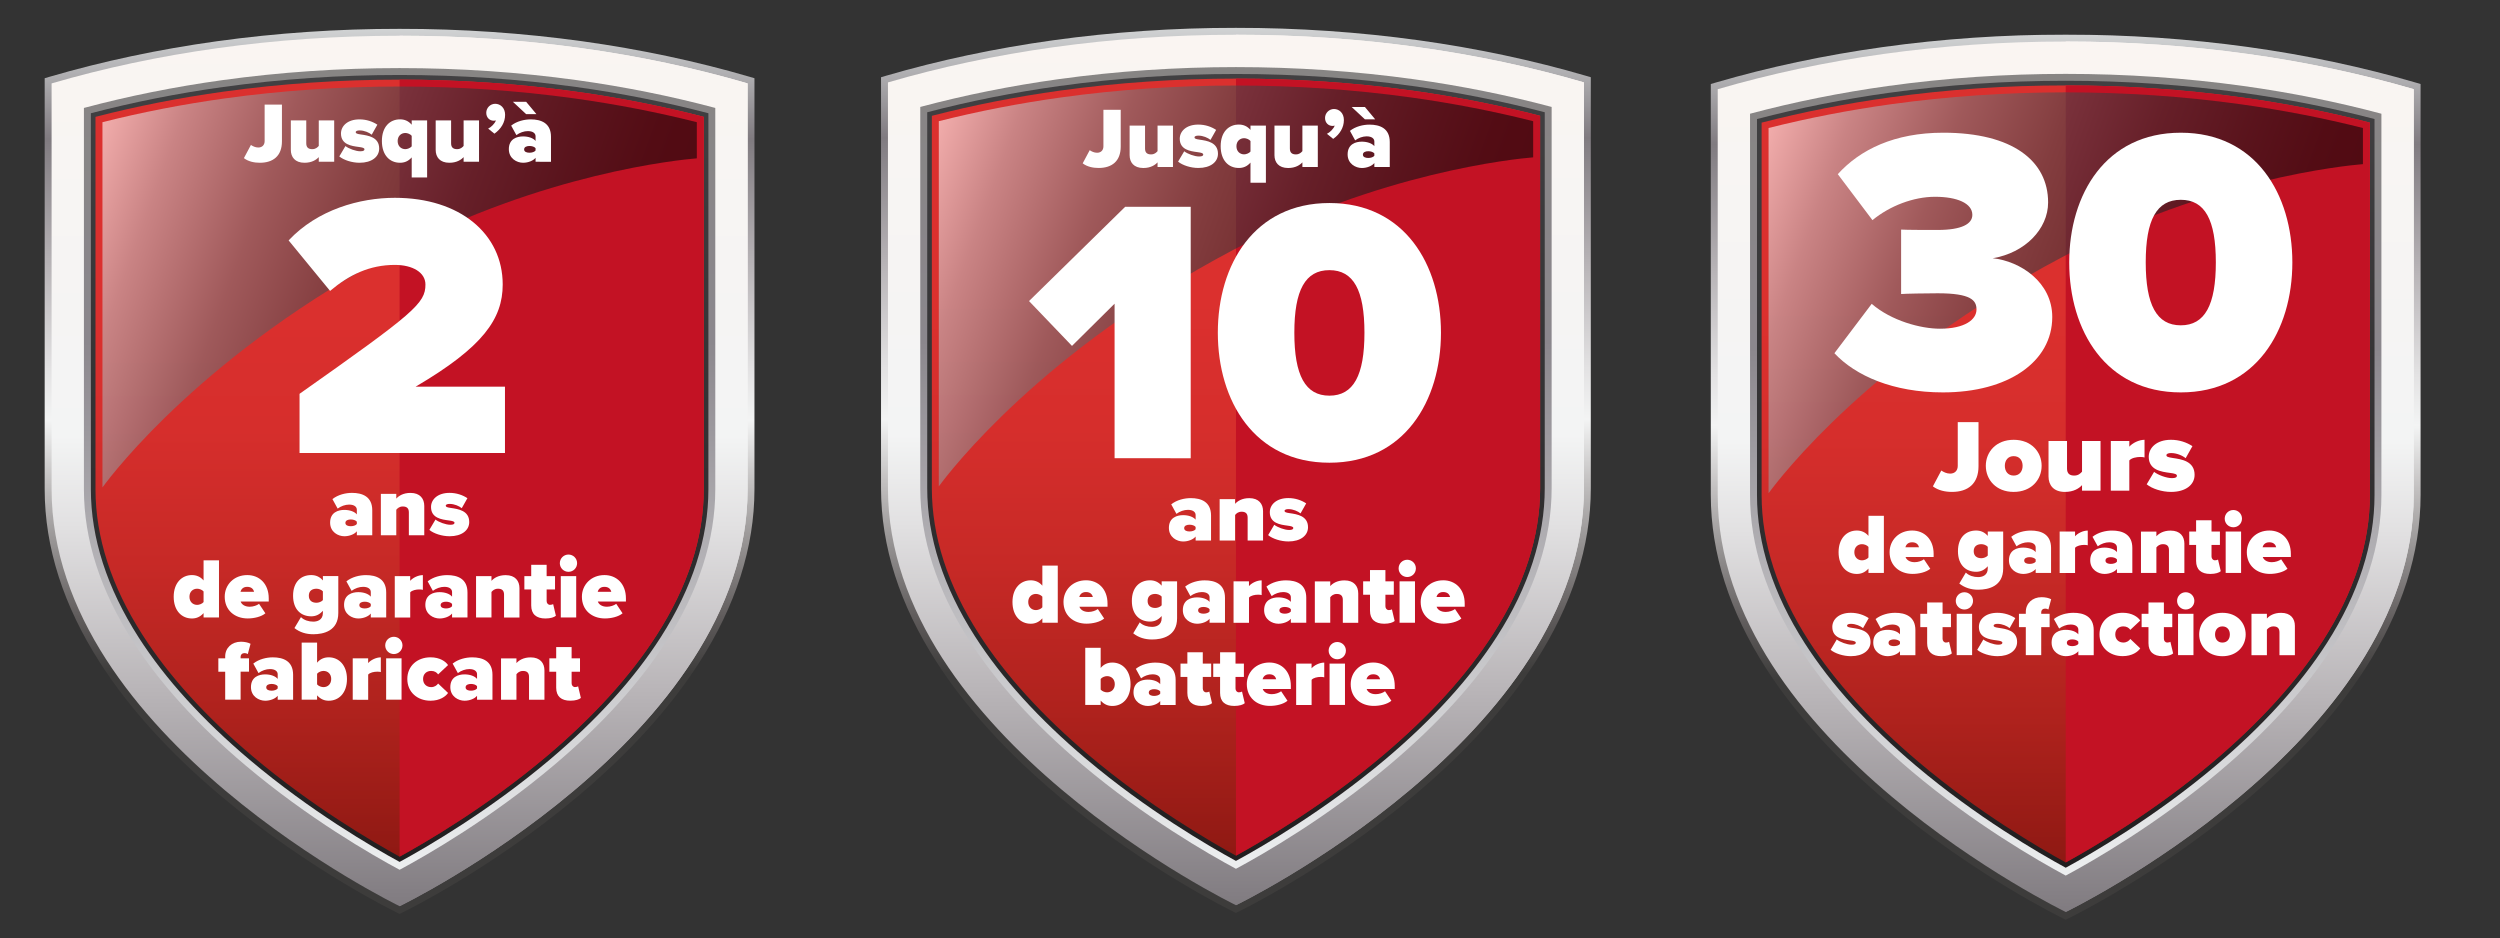 <?xml version="1.0" encoding="utf-8"?>
<!-- Generator: Adobe Illustrator 25.4.1, SVG Export Plug-In . SVG Version: 6.00 Build 0)  -->
<svg version="1.1" xmlns="http://www.w3.org/2000/svg" xmlns:xlink="http://www.w3.org/1999/xlink" x="0px" y="0px"
	 viewBox="0 0 729.6 273.78" style="enable-background:new 0 0 729.6 273.78;" xml:space="preserve">
<rect x="0" y="0" width="729.6" height="273.78" fill="#333333" stroke="none"/>
<style type="text/css">
	.st0{fill:url(#SVGID_1_);}
	.st1{fill:url(#SVGID_00000059998336589722020150000006862521263434712476_);}
	.st2{fill:url(#SVGID_00000085965897497182843460000017972598319310475953_);}
	.st3{fill:url(#SVGID_00000181769338885359764940000005016251555222047631_);}
	.st4{fill:url(#SVGID_00000147918043150270812810000000583763016041202310_);}
	.st5{fill:url(#SVGID_00000030449715067354121530000017922577190225058977_);}
	.st6{fill:#C31224;}
	.st7{opacity:0.6;fill:url(#SVGID_00000120521118103653897090000002578603959224529040_);}
	.st8{fill:#FFFFFF;}
	.st9{fill:url(#SVGID_00000047768125524540729500000018366628909329065890_);}
	.st10{fill:url(#SVGID_00000156587319815205929690000007806354880312337558_);}
	.st11{fill:url(#SVGID_00000141429475114061808180000010841542896610441661_);}
	.st12{fill:url(#SVGID_00000129203982707619327560000009904184194374250675_);}
	.st13{fill:url(#SVGID_00000061466996167264413480000005249053521337888403_);}
	.st14{fill:url(#SVGID_00000146477651087874238190000012638070645301268657_);}
	.st15{opacity:0.6;fill:url(#SVGID_00000028314509144875687380000014375026706934850438_);}
	.st16{fill:url(#SVGID_00000081622257508830337130000000161614676715984789_);}
	.st17{fill:url(#SVGID_00000053522419081774642270000000265844200610863803_);}
	.st18{fill:url(#SVGID_00000166660779762643594810000009202864046803101871_);}
	.st19{fill:url(#SVGID_00000126282569029130264370000001584190506667209860_);}
	.st20{fill:url(#SVGID_00000028326966445557191720000015863846976016961935_);}
	.st21{fill:url(#SVGID_00000031914701705199767240000009112715670774930603_);}
	.st22{opacity:0.6;fill:url(#SVGID_00000091706544731310315320000000850707008617707921_);}
	.st23{fill:none;}
</style>
<g id="Layer_1">
	<linearGradient id="SVGID_1_" gradientUnits="userSpaceOnUse" x1="360.704" y1="266.416" x2="360.704" y2="8.119">
		<stop  offset="0.271" style="stop-color:#3D3C3B"/>
		<stop  offset="0.337" style="stop-color:#615D5D"/>
		<stop  offset="0.488" style="stop-color:#C3C1C1"/>
		<stop  offset="0.558" style="stop-color:#F3F4F4"/>
		<stop  offset="0.618" style="stop-color:#E2E1E2"/>
		<stop  offset="0.732" style="stop-color:#B8B4B7"/>
		<stop  offset="0.876" style="stop-color:#807B80"/>
		<stop  offset="1" style="stop-color:#D1D3D4"/>
		<stop  offset="1" style="stop-color:#A7A9AB"/>
	</linearGradient>
	<path class="st0" d="M359.82,265.99c-0.26-0.13-6.54-3.18-16.03-8.91c-8.75-5.28-21.95-13.9-35.17-25.02
		c-14.9-12.53-26.78-25.61-35.31-38.88c-10.74-16.7-16.19-33.75-16.19-50.67V22.54l1.45-0.43c15.46-4.52,31.85-8,48.73-10.35
		c17.37-2.42,35.33-3.64,53.39-3.64s36.03,1.23,53.39,3.64c16.88,2.35,33.27,5.83,48.73,10.35l1.45,0.43v119.98
		c0,16.92-5.45,33.97-16.19,50.67c-8.53,13.27-20.41,26.35-35.31,38.88c-13.22,11.12-26.42,19.74-35.17,25.02
		c-9.49,5.73-15.77,8.78-16.03,8.91l-0.88,0.43L359.82,265.99z"/>
	
		<linearGradient id="SVGID_00000168080535893345730070000009217518618349157024_" gradientUnits="userSpaceOnUse" x1="360.704" y1="264.171" x2="360.704" y2="10.14">
		<stop  offset="0" style="stop-color:#807B80"/>
		<stop  offset="0.244" style="stop-color:#B8B4B7"/>
		<stop  offset="0.439" style="stop-color:#E2E1E2"/>
		<stop  offset="0.54" style="stop-color:#F3F4F4"/>
		<stop  offset="1" style="stop-color:#FAF5F2"/>
	</linearGradient>
	<path style="fill:url(#SVGID_00000168080535893345730070000009217518618349157024_);" d="M360.7,10.14
		c-36.63,0-71.16,5.02-101.56,13.91c0,46.05,0,91.34,0,118.46c0,72.47,101.56,121.66,101.56,121.66s101.56-49.19,101.56-121.66
		c0-27.12,0-72.41,0-118.46C431.87,15.16,397.33,10.14,360.7,10.14z"/>
	
		<linearGradient id="SVGID_00000008143383043721864170000017053338580489393835_" gradientUnits="userSpaceOnUse" x1="411.482" y1="264.171" x2="411.482" y2="10.14">
		<stop  offset="0" style="stop-color:#807B80"/>
		<stop  offset="0.244" style="stop-color:#B8B4B7"/>
		<stop  offset="0.439" style="stop-color:#E2E1E2"/>
		<stop  offset="0.54" style="stop-color:#F3F4F4"/>
		<stop  offset="1" style="stop-color:#FAF5F2"/>
	</linearGradient>
	<path style="fill:url(#SVGID_00000008143383043721864170000017053338580489393835_);" d="M360.7,10.14v254.03
		c0,0,101.56-49.19,101.56-121.66c0-27.12,0-72.41,0-118.46C431.87,15.16,397.33,10.14,360.7,10.14z"/>
	
		<linearGradient id="SVGID_00000147184055039874510670000003338652071227680136_" gradientUnits="userSpaceOnUse" x1="360.704" y1="253.55" x2="360.704" y2="19.57">
		<stop  offset="0" style="stop-color:#A7A9AB"/>
		<stop  offset="0" style="stop-color:#EDEFF0"/>
		<stop  offset="0.658" style="stop-color:#8B878D"/>
		<stop  offset="1" style="stop-color:#878584"/>
	</linearGradient>
	<path style="fill:url(#SVGID_00000147184055039874510670000003338652071227680136_);" d="M360.7,253.55
		c-8.04-4.32-26.66-15.01-45.01-30.5c-13.94-11.77-25-23.95-32.86-36.22c-9.46-14.77-14.26-29.68-14.26-44.31V31.21
		c12.91-3.45,26.43-6.17,40.31-8.1c16.85-2.34,34.28-3.53,51.82-3.53c17.53,0,34.97,1.19,51.82,3.53c13.88,1.93,27.4,4.65,40.31,8.1
		v111.31c0,14.64-4.8,29.54-14.26,44.31c-7.86,12.27-18.92,24.46-32.86,36.22C387.36,238.54,368.74,249.23,360.7,253.55z"/>
	
		<linearGradient id="SVGID_00000088824741925522104740000012300060911261802175_" gradientUnits="userSpaceOnUse" x1="360.704" y1="251.252" x2="360.704" y2="21.591">
		<stop  offset="0" style="stop-color:#221F20"/>
		<stop  offset="1" style="stop-color:#414042"/>
	</linearGradient>
	<path style="fill:url(#SVGID_00000088824741925522104740000012300060911261802175_);" d="M360.7,251.25
		c-7.88-4.29-26.01-14.81-43.7-29.75c-13.79-11.64-24.71-23.67-32.46-35.77c-9.25-14.44-13.94-28.98-13.94-43.22V32.76
		c12.37-3.24,25.33-5.82,38.57-7.66c16.76-2.33,34.1-3.51,51.54-3.51c17.44,0,34.78,1.18,51.54,3.51
		c13.23,1.84,26.2,4.42,38.57,7.66v109.75c0,14.24-4.69,28.79-13.94,43.22c-7.75,12.1-18.67,24.13-32.46,35.77
		C386.71,236.44,368.58,246.96,360.7,251.25z"/>
	
		<linearGradient id="SVGID_00000003084248939567519320000013274661885499431566_" gradientUnits="userSpaceOnUse" x1="360.704" y1="249.717" x2="360.704" y2="22.938">
		<stop  offset="0" style="stop-color:#8F1913"/>
		<stop  offset="1.492528e-03" style="stop-color:#8F1913"/>
		<stop  offset="0.187" style="stop-color:#AF221D"/>
		<stop  offset="0.37" style="stop-color:#C62926"/>
		<stop  offset="0.55" style="stop-color:#D62E2C"/>
		<stop  offset="0.72" style="stop-color:#DB302E"/>
	</linearGradient>
	<path style="fill:url(#SVGID_00000003084248939567519320000013274661885499431566_);" d="M360.7,249.72
		c-7.54-4.14-25.49-14.6-42.83-29.24c-13.68-11.55-24.52-23.48-32.19-35.47c-9.11-14.22-13.73-28.51-13.73-42.5V33.8
		c12.01-3.1,24.59-5.58,37.41-7.36c16.69-2.32,33.97-3.5,51.35-3.5c17.38,0,34.66,1.18,51.35,3.5c12.82,1.78,25.39,4.26,37.41,7.36
		v108.71c0,13.98-4.62,28.28-13.73,42.5c-7.68,11.99-18.51,23.92-32.2,35.47C386.19,235.12,368.25,245.58,360.7,249.72z"/>
	<path class="st6" d="M412.06,26.44c-16.7-2.32-33.97-3.5-51.35-3.5v226.78c7.55-4.14,25.49-14.6,42.83-29.24
		c13.68-11.55,24.52-23.48,32.2-35.47c9.11-14.22,13.73-28.51,13.73-42.5V33.8C437.45,30.7,424.87,28.22,412.06,26.44z"/>
	
		<linearGradient id="SVGID_00000030487769211894773950000012074851229850221244_" gradientUnits="userSpaceOnUse" x1="266.986" y1="54.554" x2="427.085" y2="112.826">
		<stop  offset="0" style="stop-color:#FFFFFF"/>
		<stop  offset="0.126" style="stop-color:#BDBBBE"/>
		<stop  offset="0.3" style="stop-color:#787579"/>
		<stop  offset="0.468" style="stop-color:#48464B"/>
		<stop  offset="0.627" style="stop-color:#28282C"/>
		<stop  offset="0.773" style="stop-color:#141518"/>
		<stop  offset="0.902" style="stop-color:#08080A"/>
		<stop  offset="1" style="stop-color:#040506"/>
	</linearGradient>
	<path style="opacity:0.6;fill:url(#SVGID_00000030487769211894773950000012074851229850221244_);" d="M359.76,73.01
		c42.97-22.72,82.26-26.64,87.68-27.09V35.37c-11.48-2.9-23.47-5.23-35.66-6.93c-16.6-2.31-33.79-3.48-51.07-3.48
		s-34.47,1.17-51.07,3.48c-12.2,1.7-24.19,4.03-35.66,6.93v106.59C277.46,137.2,304.23,102.37,359.76,73.01z"/>
	<g>
	</g>
	<g>
	</g>
	<g>
	</g>
	<g>
	</g>
</g>
<g id="Text">
	<g>
		<path class="st8" d="M303.17-282.36v-51.66l-14.24,14.11l-14.36-14.99l32.13-31.5h21.93v84.05H303.17z"/>
		<path class="st8" d="M375.75-367.66c25.08,0,37.3,20.54,37.3,43.35c0,22.81-12.22,43.47-37.3,43.47
			c-25.08,0-37.3-20.67-37.3-43.47C338.45-347.13,350.67-367.66,375.75-367.66z M375.75-345.24c-8.06,0-11.72,6.68-11.72,20.92
			s3.65,21.04,11.72,21.04s11.72-6.8,11.72-21.04S383.81-345.24,375.75-345.24z"/>
	</g>
	
		<linearGradient id="SVGID_00000121963652659790108280000004589898014193595833_" gradientUnits="userSpaceOnUse" x1="116.62" y1="266.709" x2="116.62" y2="8.412">
		<stop  offset="0.271" style="stop-color:#3D3C3B"/>
		<stop  offset="0.337" style="stop-color:#615D5D"/>
		<stop  offset="0.488" style="stop-color:#C3C1C1"/>
		<stop  offset="0.558" style="stop-color:#F3F4F4"/>
		<stop  offset="0.618" style="stop-color:#E2E1E2"/>
		<stop  offset="0.732" style="stop-color:#B8B4B7"/>
		<stop  offset="0.876" style="stop-color:#807B80"/>
		<stop  offset="1" style="stop-color:#D1D3D4"/>
		<stop  offset="1" style="stop-color:#A7A9AB"/>
	</linearGradient>
	<path style="fill:url(#SVGID_00000121963652659790108280000004589898014193595833_);" d="M115.74,266.28
		c-0.26-0.13-6.54-3.18-16.03-8.91c-8.75-5.28-21.95-13.9-35.17-25.02c-14.9-12.53-26.78-25.61-35.31-38.88
		c-10.74-16.7-16.19-33.75-16.19-50.67V22.83l1.45-0.43c15.46-4.52,31.85-8,48.73-10.35c17.37-2.42,35.33-3.64,53.39-3.64
		s36.03,1.23,53.39,3.64c16.88,2.35,33.27,5.83,48.73,10.35l1.45,0.43v119.98c0,16.92-5.45,33.97-16.19,50.67
		c-8.53,13.27-20.41,26.35-35.31,38.88c-13.22,11.12-26.42,19.74-35.17,25.02c-9.49,5.73-15.77,8.78-16.03,8.91l-0.88,0.43
		L115.74,266.28z"/>
	
		<linearGradient id="SVGID_00000040543672921633020950000007956624258812376975_" gradientUnits="userSpaceOnUse" x1="116.62" y1="264.463" x2="116.62" y2="10.432">
		<stop  offset="0" style="stop-color:#807B80"/>
		<stop  offset="0.244" style="stop-color:#B8B4B7"/>
		<stop  offset="0.439" style="stop-color:#E2E1E2"/>
		<stop  offset="0.54" style="stop-color:#F3F4F4"/>
		<stop  offset="1" style="stop-color:#FAF5F2"/>
	</linearGradient>
	<path style="fill:url(#SVGID_00000040543672921633020950000007956624258812376975_);" d="M116.62,10.43
		c-36.63,0-71.16,5.02-101.56,13.91c0,46.05,0,91.34,0,118.46c0,72.47,101.56,121.66,101.56,121.66s101.56-49.19,101.56-121.66
		c0-27.12,0-72.41,0-118.46C187.78,15.46,153.24,10.43,116.62,10.43z"/>
	
		<linearGradient id="SVGID_00000124153864574814727400000013670087904945576080_" gradientUnits="userSpaceOnUse" x1="167.398" y1="264.463" x2="167.398" y2="10.432">
		<stop  offset="0" style="stop-color:#807B80"/>
		<stop  offset="0.244" style="stop-color:#B8B4B7"/>
		<stop  offset="0.439" style="stop-color:#E2E1E2"/>
		<stop  offset="0.54" style="stop-color:#F3F4F4"/>
		<stop  offset="1" style="stop-color:#FAF5F2"/>
	</linearGradient>
	<path style="fill:url(#SVGID_00000124153864574814727400000013670087904945576080_);" d="M116.62,10.43v254.03
		c0,0,101.56-49.19,101.56-121.66c0-27.12,0-72.41,0-118.46C187.78,15.46,153.24,10.43,116.62,10.43z"/>
	
		<linearGradient id="SVGID_00000092431711911906634410000017379293387981042338_" gradientUnits="userSpaceOnUse" x1="116.62" y1="253.842" x2="116.62" y2="19.863">
		<stop  offset="0" style="stop-color:#A7A9AB"/>
		<stop  offset="0" style="stop-color:#EDEFF0"/>
		<stop  offset="0.658" style="stop-color:#8B878D"/>
		<stop  offset="1" style="stop-color:#878584"/>
	</linearGradient>
	<path style="fill:url(#SVGID_00000092431711911906634410000017379293387981042338_);" d="M116.62,253.84
		c-8.04-4.32-26.66-15.01-45.01-30.5c-13.94-11.77-25-23.95-32.86-36.22c-9.46-14.77-14.26-29.68-14.26-44.31V31.5
		c12.91-3.45,26.43-6.17,40.31-8.1c16.85-2.34,34.28-3.53,51.82-3.53c17.53,0,34.97,1.19,51.82,3.53c13.88,1.93,27.4,4.65,40.31,8.1
		v111.31c0,14.64-4.8,29.54-14.26,44.31c-7.86,12.27-18.92,24.46-32.86,36.22C143.28,238.83,124.66,249.52,116.62,253.84z"/>
	
		<linearGradient id="SVGID_00000057124797235981133470000003573783302431497369_" gradientUnits="userSpaceOnUse" x1="116.62" y1="251.545" x2="116.62" y2="21.883">
		<stop  offset="0" style="stop-color:#221F20"/>
		<stop  offset="1" style="stop-color:#414042"/>
	</linearGradient>
	<path style="fill:url(#SVGID_00000057124797235981133470000003573783302431497369_);" d="M116.62,251.54
		c-7.88-4.29-26.01-14.81-43.7-29.75c-13.79-11.64-24.71-23.67-32.46-35.77c-9.25-14.44-13.94-28.98-13.94-43.22V33.05
		c12.37-3.24,25.33-5.82,38.57-7.66c16.76-2.33,34.1-3.51,51.54-3.51c17.44,0,34.78,1.18,51.54,3.51
		c13.23,1.84,26.2,4.42,38.57,7.66v109.75c0,14.24-4.69,28.79-13.94,43.22c-7.75,12.1-18.67,24.13-32.46,35.77
		C142.63,236.73,124.5,247.26,116.62,251.54z"/>
	
		<linearGradient id="SVGID_00000096023614575227684030000014410314420768621700_" gradientUnits="userSpaceOnUse" x1="116.62" y1="250.01" x2="116.62" y2="23.231">
		<stop  offset="0" style="stop-color:#8F1913"/>
		<stop  offset="1.492528e-03" style="stop-color:#8F1913"/>
		<stop  offset="0.187" style="stop-color:#AF221D"/>
		<stop  offset="0.37" style="stop-color:#C62926"/>
		<stop  offset="0.55" style="stop-color:#D62E2C"/>
		<stop  offset="0.72" style="stop-color:#DB302E"/>
	</linearGradient>
	<path style="fill:url(#SVGID_00000096023614575227684030000014410314420768621700_);" d="M116.62,250.01
		c-7.54-4.14-25.49-14.6-42.83-29.24c-13.68-11.55-24.52-23.48-32.19-35.47c-9.11-14.22-13.73-28.51-13.73-42.5V34.1
		c12.01-3.1,24.59-5.58,37.41-7.36c16.69-2.32,33.97-3.5,51.35-3.5c17.38,0,34.66,1.18,51.35,3.5c12.82,1.78,25.39,4.26,37.41,7.36
		v108.71c0,13.98-4.62,28.28-13.73,42.5c-7.68,11.99-18.51,23.92-32.2,35.47C142.11,235.41,124.17,245.87,116.62,250.01z"/>
	<path class="st6" d="M167.97,26.73c-16.7-2.32-33.97-3.5-51.35-3.5v226.78c7.55-4.14,25.49-14.6,42.83-29.24
		c13.68-11.55,24.52-23.48,32.2-35.47c9.11-14.22,13.73-28.51,13.73-42.5V34.1C193.37,30.99,180.79,28.51,167.97,26.73z"/>
	
		<linearGradient id="SVGID_00000101803832933781079050000012689794658124296092_" gradientUnits="userSpaceOnUse" x1="22.901" y1="54.847" x2="183.001" y2="113.118">
		<stop  offset="0" style="stop-color:#FFFFFF"/>
		<stop  offset="0.126" style="stop-color:#BDBBBE"/>
		<stop  offset="0.3" style="stop-color:#787579"/>
		<stop  offset="0.468" style="stop-color:#48464B"/>
		<stop  offset="0.627" style="stop-color:#28282C"/>
		<stop  offset="0.773" style="stop-color:#141518"/>
		<stop  offset="0.902" style="stop-color:#08080A"/>
		<stop  offset="1" style="stop-color:#040506"/>
	</linearGradient>
	<path style="opacity:0.6;fill:url(#SVGID_00000101803832933781079050000012689794658124296092_);" d="M115.68,73.3
		c42.97-22.72,82.26-26.64,87.68-27.09V35.66c-11.48-2.9-23.47-5.23-35.66-6.93c-16.6-2.31-33.79-3.48-51.07-3.48
		s-34.47,1.17-51.07,3.48c-12.2,1.7-24.19,4.03-35.66,6.93v106.59C33.38,137.49,60.14,102.66,115.68,73.3z"/>
	<g>
	</g>
	<g>
	</g>
	<g>
	</g>
	<g>
	</g>
	<g>
	</g>
	
		<linearGradient id="SVGID_00000149351502472739564840000011509203840452435340_" gradientUnits="userSpaceOnUse" x1="614.863" y1="268.4" x2="614.863" y2="10.103" gradientTransform="matrix(1 0 0 1 -12 0)">
		<stop  offset="0.271" style="stop-color:#3D3C3B"/>
		<stop  offset="0.337" style="stop-color:#615D5D"/>
		<stop  offset="0.488" style="stop-color:#C3C1C1"/>
		<stop  offset="0.558" style="stop-color:#F3F4F4"/>
		<stop  offset="0.618" style="stop-color:#E2E1E2"/>
		<stop  offset="0.732" style="stop-color:#B8B4B7"/>
		<stop  offset="0.876" style="stop-color:#807B80"/>
		<stop  offset="1" style="stop-color:#D1D3D4"/>
		<stop  offset="1" style="stop-color:#A7A9AB"/>
	</linearGradient>
	<path style="fill:url(#SVGID_00000149351502472739564840000011509203840452435340_);" d="M601.98,267.97
		c-0.26-0.13-6.54-3.18-16.03-8.91c-8.75-5.28-21.95-13.9-35.17-25.02c-14.9-12.53-26.78-25.61-35.31-38.88
		c-10.74-16.7-16.19-33.75-16.19-50.67V24.52l1.45-0.43c15.46-4.52,31.85-8,48.73-10.35c17.37-2.42,35.33-3.64,53.39-3.64
		c18.06,0,36.03,1.23,53.39,3.64c16.88,2.35,33.27,5.83,48.73,10.35l1.45,0.43V144.5c0,16.92-5.45,33.97-16.19,50.67
		c-8.53,13.27-20.41,26.35-35.31,38.88c-13.22,11.12-26.42,19.74-35.17,25.02c-9.49,5.73-15.77,8.78-16.03,8.91l-0.88,0.43
		L601.98,267.97z"/>
	
		<linearGradient id="SVGID_00000117653195053013038210000015275296820901523118_" gradientUnits="userSpaceOnUse" x1="614.863" y1="266.155" x2="614.863" y2="12.123" gradientTransform="matrix(1 0 0 1 -12 0)">
		<stop  offset="0" style="stop-color:#807B80"/>
		<stop  offset="0.244" style="stop-color:#B8B4B7"/>
		<stop  offset="0.439" style="stop-color:#E2E1E2"/>
		<stop  offset="0.54" style="stop-color:#F3F4F4"/>
		<stop  offset="1" style="stop-color:#FAF5F2"/>
	</linearGradient>
	<path style="fill:url(#SVGID_00000117653195053013038210000015275296820901523118_);" d="M602.86,12.12
		c-36.63,0-71.16,5.02-101.56,13.91c0,46.05,0,91.34,0,118.46c0,72.47,101.56,121.66,101.56,121.66s101.56-49.19,101.56-121.66
		c0-27.12,0-72.41,0-118.46C674.03,17.15,639.49,12.12,602.86,12.12z"/>
	
		<linearGradient id="SVGID_00000164481648000833881960000008285417724159683739_" gradientUnits="userSpaceOnUse" x1="665.641" y1="266.155" x2="665.641" y2="12.123" gradientTransform="matrix(1 0 0 1 -12 0)">
		<stop  offset="0" style="stop-color:#807B80"/>
		<stop  offset="0.244" style="stop-color:#B8B4B7"/>
		<stop  offset="0.439" style="stop-color:#E2E1E2"/>
		<stop  offset="0.54" style="stop-color:#F3F4F4"/>
		<stop  offset="1" style="stop-color:#FAF5F2"/>
	</linearGradient>
	<path style="fill:url(#SVGID_00000164481648000833881960000008285417724159683739_);" d="M602.86,12.12v254.03
		c0,0,101.56-49.19,101.56-121.66c0-27.12,0-72.41,0-118.46C674.03,17.15,639.49,12.12,602.86,12.12z"/>
	
		<linearGradient id="SVGID_00000113327132705371688950000000383290602467913373_" gradientUnits="userSpaceOnUse" x1="614.863" y1="255.534" x2="614.863" y2="21.554" gradientTransform="matrix(1 0 0 1 -12 0)">
		<stop  offset="0" style="stop-color:#A7A9AB"/>
		<stop  offset="0" style="stop-color:#EDEFF0"/>
		<stop  offset="0.658" style="stop-color:#8B878D"/>
		<stop  offset="1" style="stop-color:#878584"/>
	</linearGradient>
	<path style="fill:url(#SVGID_00000113327132705371688950000000383290602467913373_);" d="M602.86,255.53
		c-8.04-4.32-26.66-15.01-45.01-30.5c-13.94-11.77-25-23.95-32.86-36.22c-9.46-14.77-14.26-29.68-14.26-44.31V33.19
		c12.91-3.45,26.43-6.17,40.31-8.1c16.85-2.34,34.28-3.53,51.82-3.53c17.53,0,34.97,1.19,51.82,3.53c13.88,1.93,27.4,4.65,40.31,8.1
		V144.5c0,14.64-4.8,29.54-14.26,44.31c-7.86,12.27-18.92,24.46-32.86,36.22C629.52,240.52,610.9,251.21,602.86,255.53z"/>
	
		<linearGradient id="SVGID_00000164478525113724216020000008688559343255048104_" gradientUnits="userSpaceOnUse" x1="614.863" y1="253.236" x2="614.863" y2="23.575" gradientTransform="matrix(1 0 0 1 -12 0)">
		<stop  offset="0" style="stop-color:#221F20"/>
		<stop  offset="1" style="stop-color:#414042"/>
	</linearGradient>
	<path style="fill:url(#SVGID_00000164478525113724216020000008688559343255048104_);" d="M602.86,253.24
		c-7.88-4.29-26.01-14.81-43.7-29.75c-13.79-11.64-24.71-23.67-32.46-35.77c-9.25-14.44-13.94-28.98-13.94-43.22V34.74
		c12.37-3.24,25.33-5.82,38.57-7.66c16.76-2.33,34.1-3.51,51.54-3.51c17.44,0,34.78,1.18,51.54,3.51
		c13.23,1.84,26.2,4.42,38.57,7.66V144.5c0,14.24-4.69,28.79-13.94,43.22c-7.75,12.1-18.67,24.13-32.46,35.77
		C628.87,238.43,610.74,248.95,602.86,253.24z"/>
	
		<linearGradient id="SVGID_00000084500795114586188590000009107742633537309081_" gradientUnits="userSpaceOnUse" x1="614.863" y1="251.701" x2="614.863" y2="24.922" gradientTransform="matrix(1 0 0 1 -12 0)">
		<stop  offset="0" style="stop-color:#8F1913"/>
		<stop  offset="1.492528e-03" style="stop-color:#8F1913"/>
		<stop  offset="0.187" style="stop-color:#AF221D"/>
		<stop  offset="0.37" style="stop-color:#C62926"/>
		<stop  offset="0.55" style="stop-color:#D62E2C"/>
		<stop  offset="0.72" style="stop-color:#DB302E"/>
	</linearGradient>
	<path style="fill:url(#SVGID_00000084500795114586188590000009107742633537309081_);" d="M602.86,251.7
		c-7.54-4.14-25.49-14.6-42.83-29.24c-13.68-11.55-24.52-23.48-32.19-35.47c-9.11-14.22-13.73-28.51-13.73-42.5V35.79
		c12.01-3.1,24.59-5.58,37.41-7.36c16.69-2.32,33.97-3.5,51.35-3.5c17.38,0,34.66,1.18,51.35,3.5c12.82,1.78,25.39,4.26,37.41,7.36
		V144.5c0,13.98-4.62,28.28-13.73,42.5c-7.68,11.99-18.51,23.92-32.2,35.47C628.35,237.1,610.41,247.56,602.86,251.7z"/>
	<path class="st6" d="M654.21,28.42c-16.7-2.32-33.97-3.5-51.35-3.5V251.7c7.55-4.14,25.49-14.6,42.83-29.24
		c13.68-11.55,24.52-23.48,32.2-35.47c9.11-14.22,13.73-28.51,13.73-42.5V35.79C679.61,32.68,667.03,30.21,654.21,28.42z"/>
	
		<linearGradient id="SVGID_00000147195794810234285200000001826358729154242187_" gradientUnits="userSpaceOnUse" x1="521.144" y1="56.538" x2="681.244" y2="114.81" gradientTransform="matrix(1 0 0 1 -12 0)">
		<stop  offset="0" style="stop-color:#FFFFFF"/>
		<stop  offset="0.126" style="stop-color:#BDBBBE"/>
		<stop  offset="0.3" style="stop-color:#787579"/>
		<stop  offset="0.468" style="stop-color:#48464B"/>
		<stop  offset="0.627" style="stop-color:#28282C"/>
		<stop  offset="0.773" style="stop-color:#141518"/>
		<stop  offset="0.902" style="stop-color:#08080A"/>
		<stop  offset="1" style="stop-color:#040506"/>
	</linearGradient>
	<path style="opacity:0.6;fill:url(#SVGID_00000147195794810234285200000001826358729154242187_);" d="M601.92,74.99
		c42.97-22.72,82.26-26.64,87.68-27.09V37.36c-11.48-2.9-23.47-5.23-35.66-6.93c-16.6-2.31-33.79-3.48-51.07-3.48
		c-17.29,0-34.47,1.17-51.07,3.48c-12.2,1.7-24.19,4.03-35.66,6.93v106.59C519.62,139.18,546.39,104.35,601.92,74.99z"/>
	<g>
	</g>
	<g>
	</g>
	<g>
	</g>
	<g>
	</g>
	<g>
	</g>
	<g>
		<path class="st8" d="M318.02,43.83c0.55,0.38,1.3,0.75,2.15,0.75c1.1,0,1.85-0.7,1.85-1.87V32.05h5.05v10.72
			c0,4.27-2.57,6.25-6.45,6.25c-1.62,0-3.35-0.35-4.65-1.35L318.02,43.83z"/>
		<path class="st8" d="M337.82,48.73v-1.35c-0.7,0.77-2.02,1.65-4.15,1.65c-2.8,0-4-1.67-4-3.75v-8.62h4.5v6.7
			c0,1.22,0.65,1.7,1.75,1.7c1,0,1.52-0.52,1.9-0.95v-7.45h4.5v12.07H337.82z"/>
		<path class="st8" d="M345.6,44.15c0.95,0.75,3,1.52,4.35,1.52c0.92,0,1.2-0.25,1.2-0.57c0-0.4-0.55-0.55-1.7-0.7
			c-2.02-0.27-5.15-0.65-5.15-3.92c0-2.17,1.9-4.12,5.4-4.12c2.02,0,3.82,0.62,5.22,1.55l-1.65,2.92c-0.75-0.62-2.15-1.25-3.55-1.25
			c-0.65,0-1.12,0.18-1.12,0.52c0,0.35,0.35,0.5,1.55,0.67c2.02,0.3,5.3,0.73,5.3,4.1c0,2.4-2.15,4.15-5.72,4.15
			c-2.22,0-4.62-0.77-5.92-1.85L345.6,44.15z"/>
		<path class="st8" d="M369.44,53.32h-4.5v-5.87c-1,1.15-2.15,1.57-3.4,1.57c-3,0-5.3-2.2-5.3-6.35c0-4.12,2.3-6.32,5.3-6.32
			c1.25,0,2.42,0.42,3.4,1.57v-1.27h4.5V53.32z M364.94,41.15c-0.42-0.52-1.27-0.82-1.85-0.82c-1.2,0-2.25,0.85-2.25,2.35
			c0,1.52,1.05,2.37,2.25,2.37c0.57,0,1.45-0.32,1.85-0.82V41.15z"/>
		<path class="st8" d="M380.09,48.73v-1.35c-0.7,0.77-2.02,1.65-4.15,1.65c-2.8,0-4-1.67-4-3.75v-8.62h4.5v6.7
			c0,1.22,0.65,1.7,1.75,1.7c1,0,1.52-0.52,1.9-0.95v-7.45h4.5v12.07H380.09z"/>
		<path class="st8" d="M387.25,39.05c0.8-0.35,1.95-1.45,2.27-2.4c-0.12,0.05-0.38,0.1-0.65,0.1c-1.2,0-2.17-0.92-2.17-2.32
			c0-1.45,1.2-2.62,2.6-2.62c1.52,0,2.9,1.17,2.9,3.22c0,2.2-1.17,4.12-3.12,5.5L387.25,39.05z"/>
		<path class="st8" d="M401.09,48.73v-1.15c-0.67,0.85-2.15,1.45-3.65,1.45c-1.8,0-4.15-1.22-4.15-3.97c0-3,2.35-3.72,4.15-3.72
			c1.57,0,3,0.5,3.65,1.32v-1.37c0-0.85-0.77-1.5-2.25-1.5c-1.12,0-2.4,0.45-3.35,1.17l-1.52-2.77c1.62-1.3,3.87-1.82,5.7-1.82
			c3,0,5.92,1.05,5.92,5.07v7.3H401.09z M398.34,34.83l-3.87-3.6h3.87l3,3.6H398.34z M401.09,44.78c-0.3-0.42-1.07-0.65-1.77-0.65
			c-0.75,0-1.57,0.25-1.57,1s0.82,0.97,1.57,0.97c0.7,0,1.47-0.22,1.77-0.65V44.78z"/>
		<path class="st8" d="M325.28,133.73v-45.1l-12.43,12.32l-12.54-13.09l28.05-27.5h19.14v73.37H325.28z"/>
		<path class="st8" d="M387.97,59.25c21.89,0,32.56,17.93,32.56,37.84s-10.67,37.95-32.56,37.95S355.41,117,355.41,97.09
			S366.08,59.25,387.97,59.25z M387.97,78.84c-7.04,0-10.23,5.83-10.23,18.26c0,12.43,3.19,18.37,10.23,18.37
			s10.23-5.94,10.23-18.37C398.2,84.67,395.01,78.84,387.97,78.84z"/>
		<path class="st8" d="M348.93,157.73v-1.15c-0.67,0.85-2.15,1.45-3.65,1.45c-1.8,0-4.15-1.22-4.15-3.97c0-3,2.35-3.72,4.15-3.72
			c1.57,0,3,0.5,3.65,1.32v-1.37c0-0.85-0.77-1.5-2.25-1.5c-1.12,0-2.4,0.45-3.35,1.17l-1.52-2.77c1.62-1.3,3.87-1.82,5.7-1.82
			c3,0,5.92,1.05,5.92,5.07v7.3H348.93z M348.93,153.78c-0.3-0.42-1.07-0.65-1.77-0.65c-0.75,0-1.57,0.25-1.57,1
			s0.82,0.97,1.57,0.97c0.7,0,1.47-0.22,1.77-0.65V153.78z"/>
		<path class="st8" d="M364.11,157.73v-6.67c0-1.25-0.67-1.72-1.75-1.72c-1.02,0-1.55,0.52-1.92,0.95v7.45h-4.5v-12.07h4.5v1.38
			c0.7-0.8,2.02-1.67,4.15-1.67c2.8,0,4.02,1.7,4.02,3.8v8.57H364.11z"/>
		<path class="st8" d="M371.88,153.15c0.95,0.75,3,1.52,4.35,1.52c0.92,0,1.2-0.25,1.2-0.57c0-0.4-0.55-0.55-1.7-0.7
			c-2.02-0.27-5.15-0.65-5.15-3.92c0-2.17,1.9-4.12,5.4-4.12c2.02,0,3.82,0.62,5.22,1.55l-1.65,2.92c-0.75-0.62-2.15-1.25-3.55-1.25
			c-0.65,0-1.12,0.18-1.12,0.52c0,0.35,0.35,0.5,1.55,0.67c2.02,0.3,5.3,0.73,5.3,4.1c0,2.4-2.15,4.15-5.72,4.15
			c-2.22,0-4.62-0.77-5.92-1.85L371.88,153.15z"/>
		<path class="st8" d="M304.2,181.73v-1.27c-1.02,1.15-2.17,1.57-3.4,1.57c-2.92,0-5.32-2.2-5.32-6.35c0-4,2.35-6.32,5.32-6.32
			c1.22,0,2.45,0.42,3.4,1.57v-5.87h4.5v16.67H304.2z M304.2,174.13c-0.43-0.52-1.27-0.8-1.87-0.8c-1.23,0-2.25,0.85-2.25,2.35
			c0,1.5,1.02,2.37,2.25,2.37c0.6,0,1.45-0.3,1.87-0.82V174.13z"/>
		<path class="st8" d="M316.95,169.35c3.55,0,6.27,2.55,6.27,6.8v0.92h-8.2c0.25,0.77,1.12,1.52,2.65,1.52
			c1.02,0,2.12-0.38,2.72-0.85l1.85,2.77c-1.2,1.02-3.35,1.5-5.15,1.5c-3.77,0-6.72-2.37-6.72-6.35
			C310.37,172.18,313.05,169.35,316.95,169.35z M314.97,174.23h3.97c-0.12-0.52-0.55-1.45-2-1.45
			C315.57,172.78,315.12,173.68,314.97,174.23z"/>
		<path class="st8" d="M332.62,181.63c0.92,0.92,2.3,1.32,3.6,1.32c1.05,0,2.8-0.4,2.8-2.52v-0.65c-1.02,1.17-2.15,1.62-3.4,1.62
			c-2.9,0-5.3-1.9-5.3-6.02c0-4.02,2.32-6.02,5.3-6.02c1.25,0,2.42,0.42,3.4,1.57v-1.27h4.5v10.77c0,5.22-4.3,6.2-7.3,6.2
			c-2.07,0-3.92-0.55-5.5-1.8L332.62,181.63z M339.02,174.1c-0.42-0.5-1.27-0.77-1.85-0.77c-1.23,0-2.25,0.57-2.25,2.05
			s1.02,2.05,2.25,2.05c0.57,0,1.42-0.27,1.85-0.77V174.1z"/>
		<path class="st8" d="M353,181.73v-1.15c-0.67,0.85-2.15,1.45-3.65,1.45c-1.8,0-4.15-1.22-4.15-3.97c0-3,2.35-3.72,4.15-3.72
			c1.57,0,3,0.5,3.65,1.32v-1.37c0-0.85-0.77-1.5-2.25-1.5c-1.12,0-2.4,0.45-3.35,1.17l-1.52-2.77c1.62-1.3,3.87-1.82,5.7-1.82
			c3,0,5.92,1.05,5.92,5.07v7.3H353z M353,177.78c-0.3-0.42-1.07-0.65-1.77-0.65c-0.75,0-1.57,0.25-1.57,1s0.82,0.97,1.57,0.97
			c0.7,0,1.47-0.22,1.77-0.65V177.78z"/>
		<path class="st8" d="M360,181.73v-12.07h4.5v1.38c0.75-0.88,2.32-1.67,3.7-1.67v4.3c-0.23-0.07-0.6-0.12-1.02-0.12
			c-0.95,0-2.17,0.25-2.67,0.85v7.35H360z"/>
		<path class="st8" d="M376.72,181.73v-1.15c-0.67,0.85-2.15,1.45-3.65,1.45c-1.8,0-4.15-1.22-4.15-3.97c0-3,2.35-3.72,4.15-3.72
			c1.57,0,3,0.5,3.65,1.32v-1.37c0-0.85-0.77-1.5-2.25-1.5c-1.12,0-2.4,0.45-3.35,1.17l-1.52-2.77c1.62-1.3,3.87-1.82,5.7-1.82
			c3,0,5.92,1.05,5.92,5.07v7.3H376.72z M376.72,177.78c-0.3-0.42-1.07-0.65-1.77-0.65c-0.75,0-1.57,0.25-1.57,1
			s0.82,0.97,1.57,0.97c0.7,0,1.47-0.22,1.77-0.65V177.78z"/>
		<path class="st8" d="M391.89,181.73v-6.67c0-1.25-0.67-1.72-1.75-1.72c-1.02,0-1.55,0.52-1.92,0.95v7.45h-4.5v-12.07h4.5v1.38
			c0.7-0.8,2.02-1.67,4.15-1.67c2.8,0,4.02,1.7,4.02,3.8v8.57H391.89z"/>
		<path class="st8" d="M399.82,178.23v-4.67h-2v-3.9h2v-3.3h4.5v3.3h2.45v3.9h-2.45v3.37c0,0.62,0.4,1.12,1,1.12
			c0.4,0,0.8-0.12,0.9-0.22l0.8,3.4c-0.47,0.42-1.52,0.8-3.05,0.8C401.3,182.02,399.82,180.75,399.82,178.23z"/>
		<path class="st8" d="M408.17,165.88c0-1.4,1.12-2.52,2.52-2.52c1.4,0,2.52,1.12,2.52,2.52c0,1.4-1.12,2.52-2.52,2.52
			C409.3,168.4,408.17,167.28,408.17,165.88z M408.45,181.73v-12.07h4.5v12.07H408.45z"/>
		<path class="st8" d="M421.19,169.35c3.55,0,6.27,2.55,6.27,6.8v0.92h-8.2c0.25,0.77,1.12,1.52,2.65,1.52
			c1.02,0,2.12-0.38,2.72-0.85l1.85,2.77c-1.2,1.02-3.35,1.5-5.15,1.5c-3.77,0-6.72-2.37-6.72-6.35
			C414.62,172.18,417.3,169.35,421.19,169.35z M419.22,174.23h3.97c-0.12-0.52-0.55-1.45-2-1.45
			C419.82,172.78,419.37,173.68,419.22,174.23z"/>
		<path class="st8" d="M316.72,205.73v-16.67h4.5v5.87c0.95-1.15,2.17-1.57,3.4-1.57c2.97,0,5.32,2.32,5.32,6.32
			c0,4.15-2.4,6.35-5.32,6.35c-1.23,0-2.37-0.42-3.4-1.57v1.27H316.72z M321.22,201.25c0.42,0.52,1.27,0.8,1.87,0.8
			c1.22,0,2.25-0.85,2.25-2.38c0-1.5-1.02-2.35-2.25-2.35c-0.6,0-1.45,0.3-1.87,0.82V201.25z"/>
		<path class="st8" d="M338.6,205.73v-1.15c-0.67,0.85-2.15,1.45-3.65,1.45c-1.8,0-4.15-1.22-4.15-3.97c0-3,2.35-3.72,4.15-3.72
			c1.57,0,3,0.5,3.65,1.33v-1.38c0-0.85-0.77-1.5-2.25-1.5c-1.12,0-2.4,0.45-3.35,1.17l-1.52-2.77c1.62-1.3,3.87-1.82,5.7-1.82
			c3,0,5.92,1.05,5.92,5.07v7.3H338.6z M338.6,201.78c-0.3-0.42-1.07-0.65-1.77-0.65c-0.75,0-1.57,0.25-1.57,1
			c0,0.75,0.82,0.97,1.57,0.97c0.7,0,1.47-0.23,1.77-0.65V201.78z"/>
		<path class="st8" d="M346.52,202.23v-4.67h-2v-3.9h2v-3.3h4.5v3.3h2.45v3.9h-2.45v3.37c0,0.62,0.4,1.12,1,1.12
			c0.4,0,0.8-0.12,0.9-0.23l0.8,3.4c-0.47,0.42-1.52,0.8-3.05,0.8C348,206.02,346.52,204.75,346.52,202.23z"/>
		<path class="st8" d="M356.07,202.23v-4.67h-2v-3.9h2v-3.3h4.5v3.3h2.45v3.9h-2.45v3.37c0,0.62,0.4,1.12,1,1.12
			c0.4,0,0.8-0.12,0.9-0.23l0.8,3.4c-0.47,0.42-1.52,0.8-3.05,0.8C357.55,206.02,356.07,204.75,356.07,202.23z"/>
		<path class="st8" d="M370.45,193.35c3.55,0,6.27,2.55,6.27,6.8v0.92h-8.2c0.25,0.77,1.12,1.52,2.65,1.52
			c1.02,0,2.12-0.38,2.72-0.85l1.85,2.77c-1.2,1.03-3.35,1.5-5.15,1.5c-3.77,0-6.72-2.37-6.72-6.35
			C363.87,196.18,366.55,193.35,370.45,193.35z M368.47,198.23h3.97c-0.12-0.53-0.55-1.45-2-1.45
			C369.07,196.78,368.62,197.68,368.47,198.23z"/>
		<path class="st8" d="M378.27,205.73v-12.07h4.5v1.38c0.75-0.88,2.32-1.67,3.7-1.67v4.3c-0.23-0.08-0.6-0.12-1.02-0.12
			c-0.95,0-2.17,0.25-2.67,0.85v7.35H378.27z"/>
		<path class="st8" d="M387.75,189.88c0-1.4,1.12-2.52,2.52-2.52c1.4,0,2.52,1.12,2.52,2.52c0,1.4-1.12,2.52-2.52,2.52
			C388.87,192.4,387.75,191.28,387.75,189.88z M388.02,205.73v-12.07h4.5v12.07H388.02z"/>
		<path class="st8" d="M400.77,193.35c3.55,0,6.27,2.55,6.27,6.8v0.92h-8.2c0.25,0.77,1.12,1.52,2.65,1.52
			c1.02,0,2.12-0.38,2.72-0.85l1.85,2.77c-1.2,1.03-3.35,1.5-5.15,1.5c-3.77,0-6.72-2.37-6.72-6.35
			C394.2,196.18,396.87,193.35,400.77,193.35z M398.8,198.23h3.97c-0.12-0.53-0.55-1.45-2-1.45
			C399.4,196.78,398.95,197.68,398.8,198.23z"/>
	</g>
	<g>
		<rect x="338.64" y="25.6" class="st23" width="61.9" height="8.53"/>
	</g>
	<g>
	</g>
	<g>
	</g>
	<g>
		<path class="st8" d="M73.23,42.3c0.55,0.38,1.3,0.75,2.15,0.75c1.1,0,1.85-0.7,1.85-1.87V30.53h5.05v10.72
			c0,4.27-2.57,6.25-6.45,6.25c-1.62,0-3.35-0.35-4.65-1.35L73.23,42.3z"/>
		<path class="st8" d="M93.03,47.2v-1.35c-0.7,0.77-2.02,1.65-4.15,1.65c-2.8,0-4-1.67-4-3.75v-8.62h4.5v6.7
			c0,1.22,0.65,1.7,1.75,1.7c1,0,1.52-0.52,1.9-0.95v-7.45h4.5V47.2H93.03z"/>
		<path class="st8" d="M100.81,42.63c0.95,0.75,3,1.52,4.35,1.52c0.92,0,1.2-0.25,1.2-0.57c0-0.4-0.55-0.55-1.7-0.7
			c-2.02-0.27-5.15-0.65-5.15-3.92c0-2.17,1.9-4.12,5.4-4.12c2.02,0,3.82,0.62,5.22,1.55l-1.65,2.92c-0.75-0.62-2.15-1.25-3.55-1.25
			c-0.65,0-1.12,0.18-1.12,0.52c0,0.35,0.35,0.5,1.55,0.67c2.02,0.3,5.3,0.73,5.3,4.1c0,2.4-2.15,4.15-5.72,4.15
			c-2.22,0-4.62-0.77-5.92-1.85L100.81,42.63z"/>
		<path class="st8" d="M124.65,51.8h-4.5v-5.87c-1,1.15-2.15,1.57-3.4,1.57c-3,0-5.3-2.2-5.3-6.35c0-4.12,2.3-6.32,5.3-6.32
			c1.25,0,2.42,0.42,3.4,1.57v-1.27h4.5V51.8z M120.15,39.63c-0.42-0.52-1.27-0.82-1.85-0.82c-1.2,0-2.25,0.85-2.25,2.35
			c0,1.52,1.05,2.37,2.25,2.37c0.57,0,1.45-0.32,1.85-0.82V39.63z"/>
		<path class="st8" d="M135.3,47.2v-1.35c-0.7,0.77-2.02,1.65-4.15,1.65c-2.8,0-4-1.67-4-3.75v-8.62h4.5v6.7
			c0,1.22,0.65,1.7,1.75,1.7c1,0,1.52-0.52,1.9-0.95v-7.45h4.5V47.2H135.3z"/>
		<path class="st8" d="M142.46,37.53c0.8-0.35,1.95-1.45,2.27-2.4c-0.12,0.05-0.38,0.1-0.65,0.1c-1.2,0-2.17-0.92-2.17-2.32
			c0-1.45,1.2-2.62,2.6-2.62c1.52,0,2.9,1.17,2.9,3.22c0,2.2-1.17,4.12-3.12,5.5L142.46,37.53z"/>
		<path class="st8" d="M156.3,47.2v-1.15c-0.67,0.85-2.15,1.45-3.65,1.45c-1.8,0-4.15-1.22-4.15-3.97c0-3,2.35-3.72,4.15-3.72
			c1.57,0,3,0.5,3.65,1.32v-1.37c0-0.85-0.77-1.5-2.25-1.5c-1.12,0-2.4,0.45-3.35,1.17l-1.52-2.77c1.62-1.3,3.87-1.82,5.7-1.82
			c3,0,5.92,1.05,5.92,5.07v7.3H156.3z M153.55,33.31l-3.87-3.6h3.87l3,3.6H153.55z M156.3,43.25c-0.3-0.42-1.07-0.65-1.77-0.65
			c-0.75,0-1.57,0.25-1.57,1s0.82,0.97,1.57,0.97c0.7,0,1.47-0.22,1.77-0.65V43.25z"/>
		<path class="st8" d="M87.42,132.2v-17.27c33.55-23.65,36.74-26.4,36.74-31.9c0-3.52-3.74-5.72-8.91-5.72
			c-7.37,0-13.31,2.86-18.92,7.59l-12.1-14.74c8.47-9.02,20.79-12.43,31.02-12.43c19.03,0,31.46,10.56,31.46,25.3
			c0,10.01-5.72,18.26-25.41,29.81h26.07v19.36H87.42z"/>
		<path class="st8" d="M104.14,156.2v-1.15c-0.67,0.85-2.15,1.45-3.65,1.45c-1.8,0-4.15-1.22-4.15-3.97c0-3,2.35-3.72,4.15-3.72
			c1.57,0,3,0.5,3.65,1.32v-1.37c0-0.85-0.77-1.5-2.25-1.5c-1.12,0-2.4,0.45-3.35,1.17l-1.52-2.77c1.62-1.3,3.87-1.82,5.7-1.82
			c3,0,5.92,1.05,5.92,5.07v7.3H104.14z M104.14,152.25c-0.3-0.42-1.07-0.65-1.77-0.65c-0.75,0-1.57,0.25-1.57,1
			s0.82,0.97,1.57,0.97c0.7,0,1.47-0.22,1.77-0.65V152.25z"/>
		<path class="st8" d="M119.32,156.2v-6.67c0-1.25-0.67-1.72-1.75-1.72c-1.02,0-1.55,0.52-1.92,0.95v7.45h-4.5v-12.07h4.5v1.38
			c0.7-0.8,2.02-1.67,4.15-1.67c2.8,0,4.02,1.7,4.02,3.8v8.57H119.32z"/>
		<path class="st8" d="M127.09,151.63c0.95,0.75,3,1.52,4.35,1.52c0.92,0,1.2-0.25,1.2-0.57c0-0.4-0.55-0.55-1.7-0.7
			c-2.02-0.27-5.15-0.65-5.15-3.92c0-2.17,1.9-4.12,5.4-4.12c2.02,0,3.82,0.62,5.22,1.55l-1.65,2.92c-0.75-0.62-2.15-1.25-3.55-1.25
			c-0.65,0-1.12,0.18-1.12,0.52c0,0.35,0.35,0.5,1.55,0.67c2.02,0.3,5.3,0.73,5.3,4.1c0,2.4-2.15,4.15-5.72,4.15
			c-2.22,0-4.62-0.77-5.92-1.85L127.09,151.63z"/>
		<path class="st8" d="M59.41,180.2v-1.27c-1.02,1.15-2.17,1.57-3.4,1.57c-2.92,0-5.32-2.2-5.32-6.35c0-4,2.35-6.32,5.32-6.32
			c1.22,0,2.45,0.42,3.4,1.57v-5.87h4.5v16.67H59.41z M59.41,172.61c-0.43-0.52-1.27-0.8-1.87-0.8c-1.23,0-2.25,0.85-2.25,2.35
			c0,1.5,1.02,2.37,2.25,2.37c0.6,0,1.45-0.3,1.87-0.82V172.61z"/>
		<path class="st8" d="M72.16,167.83c3.55,0,6.27,2.55,6.27,6.8v0.92h-8.2c0.25,0.77,1.12,1.52,2.65,1.52
			c1.02,0,2.12-0.38,2.72-0.85l1.85,2.77c-1.2,1.02-3.35,1.5-5.15,1.5c-3.77,0-6.72-2.37-6.72-6.35
			C65.58,170.66,68.26,167.83,72.16,167.83z M70.18,172.71h3.97c-0.12-0.52-0.55-1.45-2-1.45
			C70.78,171.26,70.33,172.16,70.18,172.71z"/>
		<path class="st8" d="M87.83,180.1c0.92,0.92,2.3,1.32,3.6,1.32c1.05,0,2.8-0.4,2.8-2.52v-0.65c-1.02,1.17-2.15,1.62-3.4,1.62
			c-2.9,0-5.3-1.9-5.3-6.02c0-4.02,2.32-6.02,5.3-6.02c1.25,0,2.42,0.42,3.4,1.57v-1.27h4.5v10.77c0,5.22-4.3,6.2-7.3,6.2
			c-2.07,0-3.92-0.55-5.5-1.8L87.83,180.1z M94.23,172.58c-0.42-0.5-1.27-0.77-1.85-0.77c-1.23,0-2.25,0.57-2.25,2.05
			s1.02,2.05,2.25,2.05c0.57,0,1.42-0.27,1.85-0.77V172.58z"/>
		<path class="st8" d="M108.21,180.2v-1.15c-0.67,0.85-2.15,1.45-3.65,1.45c-1.8,0-4.15-1.22-4.15-3.97c0-3,2.35-3.72,4.15-3.72
			c1.57,0,3,0.5,3.65,1.32v-1.37c0-0.85-0.77-1.5-2.25-1.5c-1.12,0-2.4,0.45-3.35,1.17l-1.52-2.77c1.62-1.3,3.87-1.82,5.7-1.82
			c3,0,5.92,1.05,5.92,5.07v7.3H108.21z M108.21,176.25c-0.3-0.42-1.07-0.65-1.77-0.65c-0.75,0-1.57,0.25-1.57,1
			s0.82,0.97,1.57,0.97c0.7,0,1.47-0.22,1.77-0.65V176.25z"/>
		<path class="st8" d="M115.21,180.2v-12.07h4.5v1.38c0.75-0.88,2.32-1.67,3.7-1.67v4.3c-0.23-0.07-0.6-0.12-1.02-0.12
			c-0.95,0-2.17,0.25-2.67,0.85v7.35H115.21z"/>
		<path class="st8" d="M131.93,180.2v-1.15c-0.67,0.85-2.15,1.45-3.65,1.45c-1.8,0-4.15-1.22-4.15-3.97c0-3,2.35-3.72,4.15-3.72
			c1.57,0,3,0.5,3.65,1.32v-1.37c0-0.85-0.77-1.5-2.25-1.5c-1.12,0-2.4,0.45-3.35,1.17l-1.52-2.77c1.62-1.3,3.87-1.82,5.7-1.82
			c3,0,5.92,1.05,5.92,5.07v7.3H131.93z M131.93,176.25c-0.3-0.42-1.07-0.65-1.77-0.65c-0.75,0-1.57,0.25-1.57,1
			s0.82,0.97,1.57,0.97c0.7,0,1.47-0.22,1.77-0.65V176.25z"/>
		<path class="st8" d="M147.1,180.2v-6.67c0-1.25-0.67-1.72-1.75-1.72c-1.02,0-1.55,0.52-1.92,0.95v7.45h-4.5v-12.07h4.5v1.38
			c0.7-0.8,2.02-1.67,4.15-1.67c2.8,0,4.02,1.7,4.02,3.8v8.57H147.1z"/>
		<path class="st8" d="M155.03,176.7v-4.67h-2v-3.9h2v-3.3h4.5v3.3h2.45v3.9h-2.45v3.37c0,0.62,0.4,1.12,1,1.12
			c0.4,0,0.8-0.12,0.9-0.22l0.8,3.4c-0.47,0.42-1.52,0.8-3.05,0.8C156.51,180.5,155.03,179.23,155.03,176.7z"/>
		<path class="st8" d="M163.38,164.36c0-1.4,1.12-2.52,2.52-2.52c1.4,0,2.52,1.12,2.52,2.52c0,1.4-1.12,2.52-2.52,2.52
			C164.51,166.88,163.38,165.76,163.38,164.36z M163.66,180.2v-12.07h4.5v12.07H163.66z"/>
		<path class="st8" d="M176.4,167.83c3.55,0,6.27,2.55,6.27,6.8v0.92h-8.2c0.25,0.77,1.12,1.52,2.65,1.52
			c1.02,0,2.12-0.38,2.72-0.85l1.85,2.77c-1.2,1.02-3.35,1.5-5.15,1.5c-3.77,0-6.72-2.37-6.72-6.35
			C169.83,170.66,172.51,167.83,176.4,167.83z M174.43,172.71h3.97c-0.12-0.52-0.55-1.45-2-1.45
			C175.03,171.26,174.58,172.16,174.43,172.71z"/>
		<path class="st8" d="M70.22,196.03v8.17h-4.5v-8.17h-2v-3.9h2v-0.55c0-2.5,1.92-4.3,4.6-4.3c1.15,0,2.15,0.25,2.8,0.6l-0.8,3
			c-0.27-0.18-0.62-0.28-0.95-0.28c-0.67,0-1.15,0.42-1.15,1.12v0.4h2.45v3.9H70.22z"/>
		<path class="st8" d="M81.04,204.2v-1.15c-0.67,0.85-2.15,1.45-3.65,1.45c-1.8,0-4.15-1.22-4.15-3.97c0-3,2.35-3.72,4.15-3.72
			c1.57,0,3,0.5,3.65,1.33v-1.38c0-0.85-0.77-1.5-2.25-1.5c-1.12,0-2.4,0.45-3.35,1.17l-1.52-2.77c1.62-1.3,3.87-1.82,5.7-1.82
			c3,0,5.92,1.05,5.92,5.07v7.3H81.04z M81.04,200.25c-0.3-0.42-1.07-0.65-1.77-0.65c-0.75,0-1.57,0.25-1.57,1
			c0,0.75,0.82,0.97,1.57,0.97c0.7,0,1.47-0.23,1.77-0.65V200.25z"/>
		<path class="st8" d="M88.04,204.2v-16.67h4.5v5.87c0.95-1.15,2.17-1.57,3.4-1.57c2.97,0,5.32,2.32,5.32,6.32
			c0,4.15-2.4,6.35-5.32,6.35c-1.23,0-2.37-0.42-3.4-1.57v1.27H88.04z M92.54,199.73c0.42,0.52,1.27,0.8,1.87,0.8
			c1.22,0,2.25-0.85,2.25-2.38c0-1.5-1.02-2.35-2.25-2.35c-0.6,0-1.45,0.3-1.87,0.82V199.73z"/>
		<path class="st8" d="M102.94,204.2v-12.07h4.5v1.38c0.75-0.88,2.32-1.67,3.7-1.67v4.3c-0.23-0.08-0.6-0.12-1.02-0.12
			c-0.95,0-2.17,0.25-2.67,0.85v7.35H102.94z"/>
		<path class="st8" d="M112.42,188.36c0-1.4,1.12-2.52,2.52-2.52c1.4,0,2.52,1.12,2.52,2.52c0,1.4-1.12,2.52-2.52,2.52
			C113.54,190.88,112.42,189.76,112.42,188.36z M112.69,204.2v-12.07h4.5v12.07H112.69z"/>
		<path class="st8" d="M125.64,191.83c2.75,0,4.45,1.25,5.12,2.27l-2.9,2.72c-0.38-0.58-1.07-1.02-2.02-1.02
			c-1.27,0-2.37,0.8-2.37,2.35s1.1,2.38,2.37,2.38c0.95,0,1.65-0.5,2.02-1.05l2.9,2.75c-0.67,1-2.37,2.27-5.12,2.27
			c-3.82,0-6.77-2.5-6.77-6.35C118.87,194.33,121.82,191.83,125.64,191.83z"/>
		<path class="st8" d="M139.22,204.2v-1.15c-0.67,0.85-2.15,1.45-3.65,1.45c-1.8,0-4.15-1.22-4.15-3.97c0-3,2.35-3.72,4.15-3.72
			c1.57,0,3,0.5,3.65,1.33v-1.38c0-0.85-0.77-1.5-2.25-1.5c-1.12,0-2.4,0.45-3.35,1.17l-1.52-2.77c1.62-1.3,3.87-1.82,5.7-1.82
			c3,0,5.92,1.05,5.92,5.07v7.3H139.22z M139.22,200.25c-0.3-0.42-1.07-0.65-1.77-0.65c-0.75,0-1.57,0.25-1.57,1
			c0,0.75,0.82,0.97,1.57,0.97c0.7,0,1.47-0.23,1.77-0.65V200.25z"/>
		<path class="st8" d="M154.39,204.2v-6.67c0-1.25-0.67-1.72-1.75-1.72c-1.02,0-1.55,0.52-1.92,0.95v7.45h-4.5v-12.07h4.5v1.38
			c0.7-0.8,2.02-1.67,4.15-1.67c2.8,0,4.02,1.7,4.02,3.8v8.57H154.39z"/>
		<path class="st8" d="M162.32,200.7v-4.67h-2v-3.9h2v-3.3h4.5v3.3h2.45v3.9h-2.45v3.37c0,0.62,0.4,1.12,1,1.12
			c0.4,0,0.8-0.12,0.9-0.23l0.8,3.4c-0.47,0.42-1.52,0.8-3.05,0.8C163.79,204.5,162.32,203.23,162.32,200.7z"/>
	</g>
	<g>
		<path class="st8" d="M546.24,88.67c5.72,4.95,14.3,7.26,19.91,7.26c7.26,0,10.67-2.64,10.67-5.61c0-2.64-1.54-4.73-11.33-4.73
			c-3.19,0-9.57,0.11-10.67,0.22V67c1.43,0.11,8.03,0.11,10.67,0.11c7.04,0,10.12-1.76,10.12-4.4c0-3.41-4.51-5.28-10.89-5.28
			c-6.27,0-13.2,2.64-18.26,6.82l-10.12-13.42c6.49-7.15,16.5-12.1,30.8-12.1c20.24,0,30.58,8.25,30.58,20.35
			c0,7.81-6.82,14.74-16.17,16.28c8.14,0.88,17.38,7.04,17.38,17.16c0,13.09-12.87,22-31.9,22c-14.52,0-25.52-4.84-31.68-11.44
			L546.24,88.67z"/>
		<path class="st8" d="M636.44,38.73c21.89,0,32.56,17.93,32.56,37.84s-10.67,37.95-32.56,37.95c-21.89,0-32.56-18.04-32.56-37.95
			S614.55,38.73,636.44,38.73z M636.44,58.31c-7.04,0-10.23,5.83-10.23,18.26c0,12.43,3.19,18.37,10.23,18.37
			s10.23-5.94,10.23-18.37C646.67,64.14,643.48,58.31,636.44,58.31z"/>
		<path class="st8" d="M566.55,137.32c0.66,0.45,1.56,0.9,2.58,0.9c1.32,0,2.22-0.84,2.22-2.25v-12.78h6.06v12.87
			c0,5.13-3.09,7.5-7.74,7.5c-1.95,0-4.02-0.42-5.58-1.62L566.55,137.32z"/>
		<path class="st8" d="M579.54,135.94c0-4.05,3-7.59,8.13-7.59c5.16,0,8.16,3.54,8.16,7.59s-3,7.62-8.16,7.62
			C582.54,143.56,579.54,139.99,579.54,135.94z M590.28,135.94c0-1.59-0.93-2.82-2.61-2.82c-1.65,0-2.58,1.23-2.58,2.82
			c0,1.62,0.93,2.85,2.58,2.85C589.35,138.79,590.28,137.56,590.28,135.94z"/>
		<path class="st8" d="M607.62,143.2v-1.62c-0.84,0.93-2.43,1.98-4.98,1.98c-3.36,0-4.8-2.01-4.8-4.5v-10.35h5.4v8.04
			c0,1.47,0.78,2.04,2.1,2.04c1.2,0,1.83-0.63,2.28-1.14v-8.94h5.4v14.49H607.62z"/>
		<path class="st8" d="M616.02,143.2v-14.49h5.4v1.65c0.9-1.05,2.79-2.01,4.44-2.01v5.16c-0.27-0.09-0.72-0.15-1.23-0.15
			c-1.14,0-2.61,0.3-3.21,1.02v8.82H616.02z"/>
		<path class="st8" d="M628.65,137.71c1.14,0.9,3.6,1.83,5.22,1.83c1.11,0,1.44-0.3,1.44-0.69c0-0.48-0.66-0.66-2.04-0.84
			c-2.43-0.33-6.18-0.78-6.18-4.71c0-2.61,2.28-4.95,6.48-4.95c2.43,0,4.59,0.75,6.27,1.86l-1.98,3.51c-0.9-0.75-2.58-1.5-4.26-1.5
			c-0.78,0-1.35,0.21-1.35,0.63s0.42,0.6,1.86,0.81c2.43,0.36,6.36,0.87,6.36,4.92c0,2.88-2.58,4.98-6.87,4.98
			c-2.67,0-5.55-0.93-7.11-2.22L628.65,137.71z"/>
		<path class="st8" d="M545.29,167.2v-1.27c-1.02,1.15-2.17,1.57-3.4,1.57c-2.92,0-5.32-2.2-5.32-6.35c0-4,2.35-6.32,5.32-6.32
			c1.22,0,2.45,0.42,3.4,1.57v-5.87h4.5v16.67H545.29z M545.29,159.61c-0.42-0.52-1.27-0.8-1.87-0.8c-1.23,0-2.25,0.85-2.25,2.35
			c0,1.5,1.02,2.37,2.25,2.37c0.6,0,1.45-0.3,1.87-0.82V159.61z"/>
		<path class="st8" d="M558.04,154.83c3.55,0,6.27,2.55,6.27,6.8v0.92h-8.2c0.25,0.77,1.12,1.52,2.65,1.52
			c1.02,0,2.12-0.38,2.72-0.85l1.85,2.77c-1.2,1.02-3.35,1.5-5.15,1.5c-3.77,0-6.72-2.37-6.72-6.35
			C551.47,157.66,554.14,154.83,558.04,154.83z M556.07,159.71h3.97c-0.12-0.52-0.55-1.45-2-1.45
			C556.67,158.26,556.21,159.16,556.07,159.71z"/>
		<path class="st8" d="M573.71,167.1c0.92,0.92,2.3,1.32,3.6,1.32c1.05,0,2.8-0.4,2.8-2.52v-0.65c-1.02,1.17-2.15,1.62-3.4,1.62
			c-2.9,0-5.3-1.9-5.3-6.02c0-4.02,2.32-6.02,5.3-6.02c1.25,0,2.42,0.42,3.4,1.57v-1.27h4.5v10.77c0,5.22-4.3,6.2-7.3,6.2
			c-2.07,0-3.92-0.55-5.5-1.8L573.71,167.1z M580.11,159.58c-0.42-0.5-1.27-0.77-1.85-0.77c-1.23,0-2.25,0.57-2.25,2.05
			s1.02,2.05,2.25,2.05c0.57,0,1.42-0.27,1.85-0.77V159.58z"/>
		<path class="st8" d="M594.09,167.2v-1.15c-0.67,0.85-2.15,1.45-3.65,1.45c-1.8,0-4.15-1.22-4.15-3.97c0-3,2.35-3.72,4.15-3.72
			c1.57,0,3,0.5,3.65,1.32v-1.37c0-0.85-0.78-1.5-2.25-1.5c-1.12,0-2.4,0.45-3.35,1.17l-1.53-2.77c1.62-1.3,3.87-1.82,5.7-1.82
			c3,0,5.92,1.05,5.92,5.07v7.3H594.09z M594.09,163.25c-0.3-0.42-1.08-0.65-1.78-0.65c-0.75,0-1.57,0.25-1.57,1
			s0.83,0.97,1.57,0.97c0.7,0,1.47-0.22,1.78-0.65V163.25z"/>
		<path class="st8" d="M601.09,167.2v-12.07h4.5v1.38c0.75-0.88,2.32-1.67,3.7-1.67v4.3c-0.23-0.07-0.6-0.12-1.03-0.12
			c-0.95,0-2.17,0.25-2.67,0.85v7.35H601.09z"/>
		<path class="st8" d="M617.81,167.2v-1.15c-0.67,0.85-2.15,1.45-3.65,1.45c-1.8,0-4.15-1.22-4.15-3.97c0-3,2.35-3.72,4.15-3.72
			c1.57,0,3,0.5,3.65,1.32v-1.37c0-0.85-0.78-1.5-2.25-1.5c-1.12,0-2.4,0.45-3.35,1.17l-1.53-2.77c1.62-1.3,3.87-1.82,5.7-1.82
			c3,0,5.92,1.05,5.92,5.07v7.3H617.81z M617.81,163.25c-0.3-0.42-1.08-0.65-1.78-0.65c-0.75,0-1.57,0.25-1.57,1
			s0.83,0.97,1.57,0.97c0.7,0,1.47-0.22,1.78-0.65V163.25z"/>
		<path class="st8" d="M632.99,167.2v-6.67c0-1.25-0.67-1.72-1.75-1.72c-1.02,0-1.55,0.52-1.92,0.95v7.45h-4.5v-12.07h4.5v1.38
			c0.7-0.8,2.02-1.67,4.15-1.67c2.8,0,4.02,1.7,4.02,3.8v8.57H632.99z"/>
		<path class="st8" d="M640.91,163.7v-4.67h-2v-3.9h2v-3.3h4.5v3.3h2.45v3.9h-2.45v3.37c0,0.62,0.4,1.12,1,1.12
			c0.4,0,0.8-0.12,0.9-0.22l0.8,3.4c-0.47,0.42-1.52,0.8-3.05,0.8C642.39,167.5,640.91,166.23,640.91,163.7z"/>
		<path class="st8" d="M649.26,151.36c0-1.4,1.12-2.52,2.52-2.52s2.52,1.12,2.52,2.52c0,1.4-1.12,2.52-2.52,2.52
			S649.26,152.76,649.26,151.36z M649.54,167.2v-12.07h4.5v12.07H649.54z"/>
		<path class="st8" d="M662.29,154.83c3.55,0,6.27,2.55,6.27,6.8v0.92h-8.2c0.25,0.77,1.12,1.52,2.65,1.52
			c1.03,0,2.12-0.38,2.72-0.85l1.85,2.77c-1.2,1.02-3.35,1.5-5.15,1.5c-3.77,0-6.72-2.37-6.72-6.35
			C655.71,157.66,658.39,154.83,662.29,154.83z M660.31,159.71h3.97c-0.12-0.52-0.55-1.45-2-1.45
			C660.91,158.26,660.46,159.16,660.31,159.71z"/>
		<path class="st8" d="M536.04,186.63c0.95,0.75,3,1.52,4.35,1.52c0.92,0,1.2-0.25,1.2-0.57c0-0.4-0.55-0.55-1.7-0.7
			c-2.02-0.27-5.15-0.65-5.15-3.92c0-2.17,1.9-4.12,5.4-4.12c2.02,0,3.82,0.62,5.22,1.55l-1.65,2.92c-0.75-0.62-2.15-1.25-3.55-1.25
			c-0.65,0-1.12,0.18-1.12,0.52c0,0.35,0.35,0.5,1.55,0.67c2.03,0.3,5.3,0.73,5.3,4.1c0,2.4-2.15,4.15-5.72,4.15
			c-2.22,0-4.62-0.77-5.92-1.85L536.04,186.63z"/>
		<path class="st8" d="M554.49,191.2v-1.15c-0.67,0.85-2.15,1.45-3.65,1.45c-1.8,0-4.15-1.22-4.15-3.97c0-3,2.35-3.72,4.15-3.72
			c1.58,0,3,0.5,3.65,1.32v-1.37c0-0.85-0.77-1.5-2.25-1.5c-1.12,0-2.4,0.45-3.35,1.17l-1.52-2.77c1.62-1.3,3.87-1.82,5.7-1.82
			c3,0,5.92,1.05,5.92,5.07v7.3H554.49z M554.49,187.25c-0.3-0.42-1.07-0.65-1.77-0.65c-0.75,0-1.57,0.25-1.57,1
			s0.82,0.97,1.57,0.97c0.7,0,1.47-0.22,1.77-0.65V187.25z"/>
		<path class="st8" d="M562.42,187.7v-4.67h-2v-3.9h2v-3.3h4.5v3.3h2.45v3.9h-2.45v3.37c0,0.62,0.4,1.12,1,1.12
			c0.4,0,0.8-0.12,0.9-0.22l0.8,3.4c-0.47,0.42-1.52,0.8-3.05,0.8C563.89,191.5,562.42,190.23,562.42,187.7z"/>
		<path class="st8" d="M570.77,175.36c0-1.4,1.12-2.52,2.52-2.52c1.4,0,2.52,1.12,2.52,2.52c0,1.4-1.12,2.52-2.52,2.52
			C571.89,177.88,570.77,176.76,570.77,175.36z M571.04,191.2v-12.07h4.5v12.07H571.04z"/>
		<path class="st8" d="M578.82,186.63c0.95,0.75,3,1.52,4.35,1.52c0.92,0,1.2-0.25,1.2-0.57c0-0.4-0.55-0.55-1.7-0.7
			c-2.02-0.27-5.15-0.65-5.15-3.92c0-2.17,1.9-4.12,5.4-4.12c2.02,0,3.82,0.62,5.22,1.55l-1.65,2.92c-0.75-0.62-2.15-1.25-3.55-1.25
			c-0.65,0-1.12,0.18-1.12,0.52c0,0.35,0.35,0.5,1.55,0.67c2.03,0.3,5.3,0.73,5.3,4.1c0,2.4-2.15,4.15-5.72,4.15
			c-2.22,0-4.62-0.77-5.92-1.85L578.82,186.63z"/>
		<path class="st8" d="M595.71,183.03v8.17h-4.5v-8.17h-2v-3.9h2v-0.55c0-2.5,1.92-4.3,4.6-4.3c1.15,0,2.15,0.25,2.8,0.6l-0.8,3
			c-0.27-0.17-0.62-0.27-0.95-0.27c-0.67,0-1.15,0.42-1.15,1.12v0.4h2.45v3.9H595.71z"/>
		<path class="st8" d="M606.54,191.2v-1.15c-0.67,0.85-2.15,1.45-3.65,1.45c-1.8,0-4.15-1.22-4.15-3.97c0-3,2.35-3.72,4.15-3.72
			c1.57,0,3,0.5,3.65,1.32v-1.37c0-0.85-0.78-1.5-2.25-1.5c-1.12,0-2.4,0.45-3.35,1.17l-1.53-2.77c1.62-1.3,3.87-1.82,5.7-1.82
			c3,0,5.92,1.05,5.92,5.07v7.3H606.54z M606.54,187.25c-0.3-0.42-1.08-0.65-1.78-0.65c-0.75,0-1.57,0.25-1.57,1
			s0.83,0.97,1.57,0.97c0.7,0,1.47-0.22,1.78-0.65V187.25z"/>
		<path class="st8" d="M619.49,178.83c2.75,0,4.45,1.25,5.12,2.27l-2.9,2.72c-0.38-0.58-1.07-1.02-2.02-1.02
			c-1.27,0-2.37,0.8-2.37,2.35c0,1.55,1.1,2.37,2.37,2.37c0.95,0,1.65-0.5,2.02-1.05l2.9,2.75c-0.67,1-2.37,2.27-5.12,2.27
			c-3.82,0-6.77-2.5-6.77-6.35C612.71,181.33,615.66,178.83,619.49,178.83z"/>
		<path class="st8" d="M627.01,187.7v-4.67h-2v-3.9h2v-3.3h4.5v3.3h2.45v3.9h-2.45v3.37c0,0.62,0.4,1.12,1,1.12
			c0.4,0,0.8-0.12,0.9-0.22l0.8,3.4c-0.47,0.42-1.52,0.8-3.05,0.8C628.49,191.5,627.01,190.23,627.01,187.7z"/>
		<path class="st8" d="M635.36,175.36c0-1.4,1.12-2.52,2.52-2.52c1.4,0,2.52,1.12,2.52,2.52c0,1.4-1.12,2.52-2.52,2.52
			C636.49,177.88,635.36,176.76,635.36,175.36z M635.64,191.2v-12.07h4.5v12.07H635.64z"/>
		<path class="st8" d="M641.81,185.16c0-3.37,2.5-6.32,6.77-6.32c4.3,0,6.8,2.95,6.8,6.32c0,3.37-2.5,6.35-6.8,6.35
			C644.31,191.5,641.81,188.53,641.81,185.16z M650.76,185.16c0-1.32-0.77-2.35-2.17-2.35c-1.37,0-2.15,1.02-2.15,2.35
			c0,1.35,0.78,2.37,2.15,2.37C649.99,187.53,650.76,186.5,650.76,185.16z"/>
		<path class="st8" d="M665.24,191.2v-6.67c0-1.25-0.67-1.72-1.75-1.72c-1.03,0-1.55,0.52-1.92,0.95v7.45h-4.5v-12.07h4.5v1.38
			c0.7-0.8,2.02-1.67,4.15-1.67c2.8,0,4.02,1.7,4.02,3.8v8.57H665.24z"/>
	</g>
	<g>
	</g>
	<g>
	</g>
	<g>
	</g>
	<g>
	</g>
	<g>
	</g>
	<g>
	</g>
</g>
</svg>
